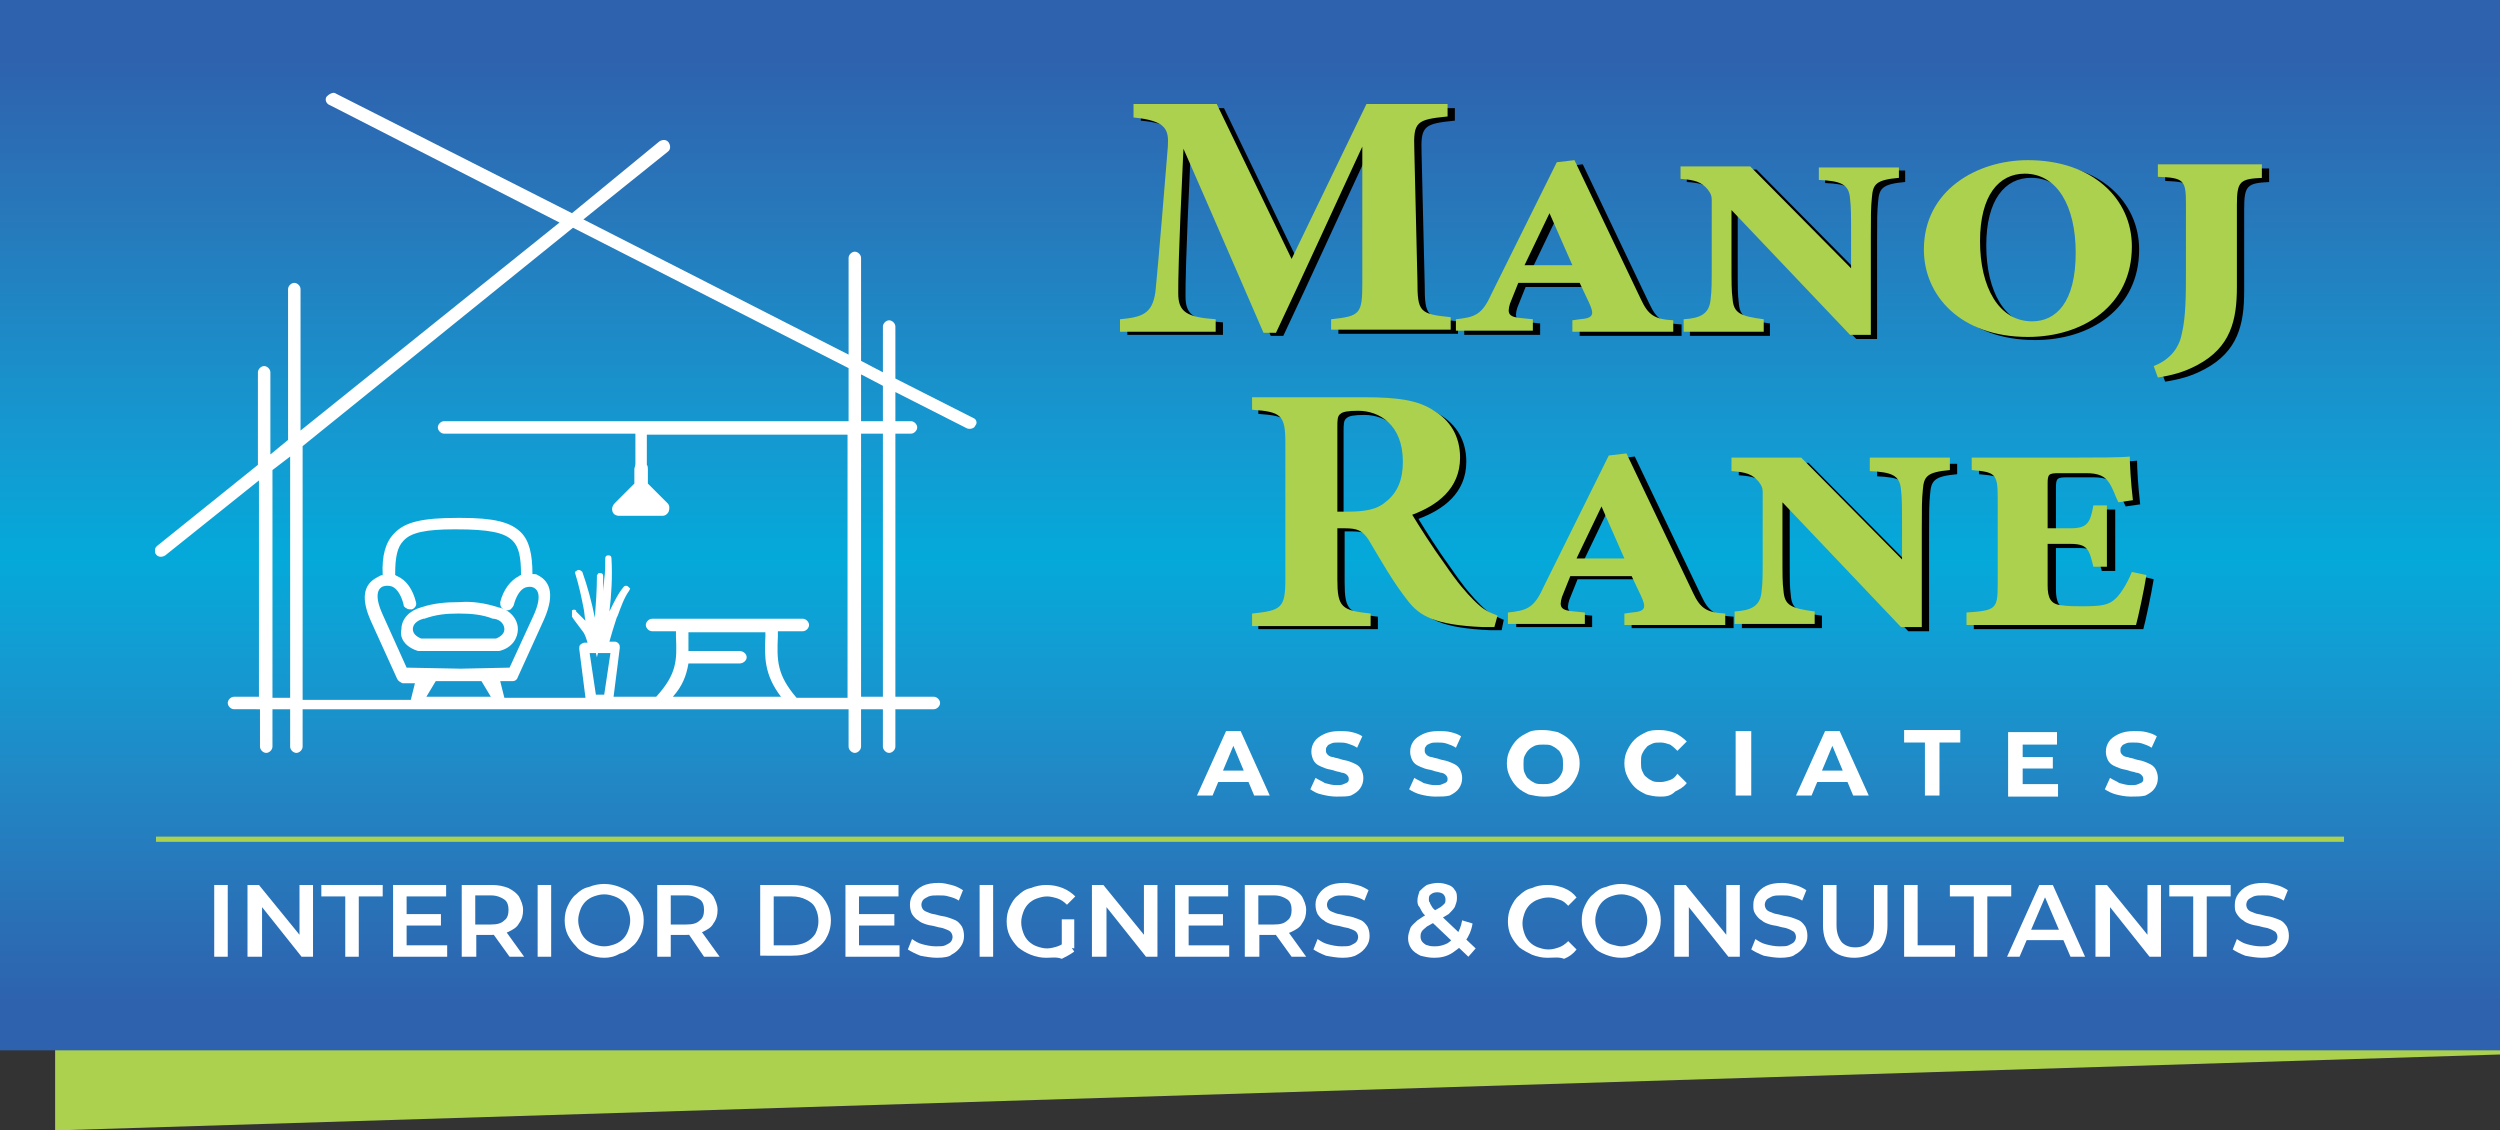 <svg xmlns="http://www.w3.org/2000/svg" xmlns:xlink="http://www.w3.org/1999/xlink" id="Layer_1" x="0px" y="0px" viewBox="0 0 240.4 108.7" style="enable-background:new 0 0 240.4 108.7;" xml:space="preserve"><rect x="0" y="0" width="240.4" height="108.7" fill="#333333" stroke="none"/><style type="text/css">	.st0{fill:#ACD14E;}	.st1{fill:url(#SVGID_1_);}	.st2{fill:#FFFFFF;}	.st3{fill:#010101;}	.st4{fill:#FFFFFF;stroke:#ACD14E;stroke-width:0.5;stroke-miterlimit:10;}</style><g>	<polygon class="st0" points="240.4,101.4 5.3,108.7 5.3,47.6 240.4,40.3  "></polygon></g><linearGradient id="SVGID_1_" gradientUnits="userSpaceOnUse" x1="120.184" y1="0.756" x2="120.184" y2="102.87">	<stop offset="4.909723e-02" style="stop-color:#2E62AE"></stop>	<stop offset="0.185" style="stop-color:#2877BA"></stop>	<stop offset="0.41" style="stop-color:#149AD1"></stop>	<stop offset="0.517" style="stop-color:#04A9DA"></stop>	<stop offset="0.59" style="stop-color:#109FD4"></stop>	<stop offset="0.735" style="stop-color:#2286C4"></stop>	<stop offset="0.936" style="stop-color:#2E62AE"></stop></linearGradient><rect class="st1" width="240.4" height="101"></rect><g>	<g>		<path class="st2" d="M115.1,76.5l2.8-6.2h1.4l2.8,6.2h-1.5l-2.3-5.5h0.6l-2.3,5.5H115.1z M116.5,75.2l0.4-1.1h3.2l0.4,1.1H116.5z"></path>		<path class="st2" d="M128.5,76.6c-0.5,0-1-0.1-1.4-0.2c-0.5-0.1-0.8-0.3-1.1-0.5l0.5-1.1c0.3,0.2,0.6,0.3,0.9,0.5   c0.4,0.1,0.7,0.2,1.1,0.2c0.3,0,0.5,0,0.7-0.1c0.2-0.1,0.3-0.1,0.4-0.2c0.1-0.1,0.1-0.2,0.1-0.3c0-0.2-0.1-0.3-0.2-0.4   c-0.1-0.1-0.3-0.2-0.5-0.2c-0.2-0.1-0.5-0.1-0.7-0.2c-0.3-0.1-0.5-0.1-0.8-0.2c-0.3-0.1-0.5-0.2-0.7-0.3c-0.2-0.1-0.4-0.3-0.5-0.5   c-0.1-0.2-0.2-0.5-0.2-0.8c0-0.4,0.1-0.7,0.3-1c0.2-0.3,0.5-0.5,0.9-0.7c0.4-0.2,0.9-0.3,1.5-0.3c0.4,0,0.8,0,1.2,0.1   c0.4,0.1,0.7,0.2,1,0.4l-0.5,1.1c-0.3-0.2-0.6-0.3-0.9-0.4c-0.3-0.1-0.6-0.1-0.9-0.1c-0.3,0-0.5,0-0.7,0.1   c-0.2,0.1-0.3,0.1-0.4,0.3c-0.1,0.1-0.1,0.2-0.1,0.4c0,0.2,0.1,0.3,0.2,0.4c0.1,0.1,0.3,0.2,0.5,0.2c0.2,0.1,0.5,0.1,0.7,0.2   c0.3,0.1,0.5,0.1,0.8,0.2c0.3,0.1,0.5,0.2,0.7,0.3c0.2,0.1,0.4,0.3,0.5,0.5c0.1,0.2,0.2,0.5,0.2,0.8c0,0.4-0.1,0.7-0.3,1   c-0.2,0.3-0.5,0.5-0.9,0.7C129.6,76.6,129.1,76.6,128.5,76.6z"></path>		<path class="st2" d="M138,76.6c-0.5,0-1-0.1-1.4-0.2s-0.8-0.3-1.1-0.5l0.5-1.1c0.3,0.2,0.6,0.3,0.9,0.5c0.4,0.1,0.7,0.2,1.1,0.2   c0.3,0,0.5,0,0.7-0.1c0.2-0.1,0.3-0.1,0.4-0.2c0.1-0.1,0.1-0.2,0.1-0.3c0-0.2-0.1-0.3-0.2-0.4c-0.1-0.1-0.3-0.2-0.5-0.2   c-0.2-0.1-0.5-0.1-0.7-0.2c-0.3-0.1-0.5-0.1-0.8-0.2c-0.3-0.1-0.5-0.2-0.7-0.3c-0.2-0.1-0.4-0.3-0.5-0.5c-0.1-0.2-0.2-0.5-0.2-0.8   c0-0.4,0.1-0.7,0.3-1c0.2-0.3,0.5-0.5,0.9-0.7c0.4-0.2,0.9-0.3,1.5-0.3c0.4,0,0.8,0,1.2,0.1c0.4,0.1,0.7,0.2,1,0.4l-0.5,1.1   c-0.3-0.2-0.6-0.3-0.9-0.4c-0.3-0.1-0.6-0.1-0.9-0.1c-0.3,0-0.5,0-0.7,0.1c-0.2,0.1-0.3,0.1-0.4,0.3c-0.1,0.1-0.1,0.2-0.1,0.4   c0,0.2,0.1,0.3,0.2,0.4c0.1,0.1,0.3,0.2,0.5,0.2c0.2,0.1,0.5,0.1,0.7,0.2c0.3,0.1,0.5,0.1,0.8,0.2c0.3,0.1,0.5,0.2,0.7,0.3   s0.4,0.3,0.5,0.5c0.1,0.2,0.2,0.5,0.2,0.8c0,0.4-0.1,0.7-0.3,1c-0.2,0.3-0.5,0.5-0.9,0.7C139,76.6,138.6,76.6,138,76.6z"></path>		<path class="st2" d="M148.4,76.6c-0.5,0-0.9-0.1-1.4-0.2c-0.4-0.2-0.8-0.4-1.1-0.7c-0.3-0.3-0.5-0.6-0.7-1s-0.3-0.8-0.3-1.3   c0-0.5,0.1-0.9,0.3-1.3c0.2-0.4,0.4-0.7,0.7-1c0.3-0.3,0.7-0.5,1.1-0.7c0.4-0.2,0.9-0.2,1.4-0.2c0.5,0,0.9,0.1,1.4,0.2   c0.4,0.2,0.8,0.4,1.1,0.7c0.3,0.3,0.5,0.6,0.7,1c0.2,0.4,0.3,0.8,0.3,1.3c0,0.5-0.1,0.9-0.3,1.3c-0.2,0.4-0.4,0.7-0.7,1   c-0.3,0.3-0.7,0.5-1.1,0.7C149.3,76.6,148.9,76.6,148.4,76.6z M148.4,75.4c0.3,0,0.5,0,0.8-0.1c0.2-0.1,0.4-0.2,0.6-0.4   c0.2-0.2,0.3-0.4,0.4-0.6c0.1-0.2,0.1-0.5,0.1-0.8c0-0.3,0-0.6-0.1-0.8c-0.1-0.2-0.2-0.5-0.4-0.6c-0.2-0.2-0.4-0.3-0.6-0.4   c-0.2-0.1-0.5-0.1-0.8-0.1c-0.3,0-0.5,0-0.8,0.1c-0.2,0.1-0.4,0.2-0.6,0.4c-0.2,0.2-0.3,0.4-0.4,0.6c-0.1,0.2-0.1,0.5-0.1,0.8   c0,0.3,0,0.6,0.1,0.8c0.1,0.2,0.2,0.5,0.4,0.6c0.2,0.2,0.4,0.3,0.6,0.4C147.8,75.4,148.1,75.4,148.4,75.4z"></path>		<path class="st2" d="M159.6,76.6c-0.5,0-0.9-0.1-1.3-0.2c-0.4-0.2-0.8-0.4-1.1-0.7c-0.3-0.3-0.5-0.6-0.7-1   c-0.2-0.4-0.3-0.8-0.3-1.3c0-0.5,0.1-0.9,0.3-1.3c0.2-0.4,0.4-0.7,0.7-1c0.3-0.3,0.7-0.5,1.1-0.7c0.4-0.2,0.9-0.2,1.3-0.2   c0.5,0,1,0.1,1.5,0.3c0.4,0.2,0.8,0.5,1.1,0.8l-0.9,0.9c-0.2-0.2-0.4-0.4-0.7-0.6c-0.3-0.1-0.6-0.2-0.9-0.2c-0.3,0-0.6,0-0.8,0.1   c-0.2,0.1-0.5,0.2-0.6,0.4c-0.2,0.2-0.3,0.4-0.4,0.6c-0.1,0.2-0.1,0.5-0.1,0.8c0,0.3,0,0.6,0.1,0.8c0.1,0.2,0.2,0.5,0.4,0.6   c0.2,0.2,0.4,0.3,0.6,0.4c0.2,0.1,0.5,0.1,0.8,0.1c0.3,0,0.6-0.1,0.9-0.2c0.3-0.1,0.5-0.3,0.7-0.6l0.9,0.9   c-0.3,0.4-0.7,0.6-1.1,0.8C160.6,76.6,160.1,76.6,159.6,76.6z"></path>		<path class="st2" d="M166.9,76.5v-6.2h1.5v6.2H166.9z"></path>		<path class="st2" d="M172.7,76.5l2.8-6.2h1.4l2.8,6.2h-1.5l-2.3-5.5h0.6l-2.3,5.5H172.7z M174.1,75.2l0.4-1.1h3.2l0.4,1.1H174.1z"></path>		<path class="st2" d="M185.1,76.5v-5.1h-2v-1.2h5.4v1.2h-2v5.1H185.1z"></path>		<path class="st2" d="M194.5,75.4h3.4v1.2h-4.8v-6.2h4.7v1.2h-3.3V75.4z M194.4,72.8h3v1.1h-3V72.8z"></path>		<path class="st2" d="M204.9,76.6c-0.5,0-1-0.1-1.4-0.2s-0.8-0.3-1.1-0.5l0.5-1.1c0.3,0.2,0.6,0.3,0.9,0.5c0.4,0.1,0.7,0.2,1.1,0.2   c0.3,0,0.5,0,0.7-0.1c0.2-0.1,0.3-0.1,0.4-0.2c0.1-0.1,0.1-0.2,0.1-0.3c0-0.2-0.1-0.3-0.2-0.4c-0.1-0.1-0.3-0.2-0.5-0.2   c-0.2-0.1-0.5-0.1-0.7-0.2c-0.3-0.1-0.5-0.1-0.8-0.2c-0.3-0.1-0.5-0.2-0.7-0.3c-0.2-0.1-0.4-0.3-0.5-0.5c-0.1-0.2-0.2-0.5-0.2-0.8   c0-0.4,0.1-0.7,0.3-1c0.2-0.3,0.5-0.5,0.9-0.7c0.4-0.2,0.9-0.3,1.5-0.3c0.4,0,0.8,0,1.2,0.1c0.4,0.1,0.7,0.2,1,0.4l-0.5,1.1   c-0.3-0.2-0.6-0.3-0.9-0.4c-0.3-0.1-0.6-0.1-0.9-0.1c-0.3,0-0.5,0-0.7,0.1c-0.2,0.1-0.3,0.1-0.4,0.3c-0.1,0.1-0.1,0.2-0.1,0.4   c0,0.2,0.1,0.3,0.2,0.4c0.1,0.1,0.3,0.2,0.5,0.2c0.2,0.1,0.5,0.1,0.7,0.2c0.3,0.1,0.5,0.1,0.8,0.2c0.3,0.1,0.5,0.2,0.7,0.3   c0.2,0.1,0.4,0.3,0.5,0.5c0.1,0.2,0.2,0.5,0.2,0.8c0,0.4-0.1,0.7-0.3,1c-0.2,0.3-0.5,0.5-0.9,0.7   C205.9,76.6,205.4,76.6,204.9,76.6z"></path>	</g>	<g>		<g>			<path class="st2" d="M20.6,92v-6.9h1.3V92H20.6z"></path>			<path class="st2" d="M23.8,92v-6.9h1.1l4.4,5.4h-0.5v-5.4h1.3V92h-1.1l-4.3-5.4h0.5V92H23.8z"></path>			<path class="st2" d="M33.2,92v-5.8h-2.3v-1.1h5.9v1.1h-2.3V92H33.2z"></path>			<path class="st2" d="M39.1,90.9H43V92h-5.2v-6.9h5.1v1.1h-3.8V90.9z M39,87.9h3.4V89H39V87.9z"></path>			<path class="st2" d="M44.4,92v-6.9h2.9c0.6,0,1.1,0.1,1.6,0.3c0.4,0.2,0.8,0.5,1,0.8c0.2,0.4,0.4,0.8,0.4,1.3    c0,0.5-0.1,0.9-0.4,1.3c-0.2,0.4-0.6,0.6-1,0.8s-1,0.3-1.6,0.3h-2.1l0.6-0.6V92H44.4z M45.7,89.5l-0.6-0.6h2.1    c0.6,0,1-0.1,1.3-0.4c0.3-0.2,0.4-0.6,0.4-1s-0.1-0.8-0.4-1c-0.3-0.2-0.7-0.4-1.3-0.4h-2.1l0.6-0.6V89.5z M49,92l-1.8-2.5h1.4    l1.8,2.5H49z"></path>			<path class="st2" d="M51.7,92v-6.9h1.3V92H51.7z"></path>			<path class="st2" d="M58.1,92.1c-0.5,0-1-0.1-1.5-0.3c-0.5-0.2-0.9-0.4-1.2-0.8c-0.3-0.3-0.6-0.7-0.8-1.1    c-0.2-0.4-0.3-0.9-0.3-1.4c0-0.5,0.1-1,0.3-1.4c0.2-0.4,0.4-0.8,0.8-1.1c0.3-0.3,0.7-0.6,1.2-0.7c0.5-0.2,1-0.3,1.5-0.3    c0.5,0,1,0.1,1.5,0.3c0.5,0.2,0.9,0.4,1.2,0.7c0.3,0.3,0.6,0.7,0.8,1.1c0.2,0.4,0.3,0.9,0.3,1.4c0,0.5-0.1,1-0.3,1.4    c-0.2,0.4-0.4,0.8-0.8,1.1c-0.3,0.3-0.7,0.6-1.2,0.7C59.1,92,58.6,92.1,58.1,92.1z M58.1,91c0.4,0,0.7-0.1,1-0.2s0.6-0.3,0.8-0.5    c0.2-0.2,0.4-0.5,0.5-0.8c0.1-0.3,0.2-0.6,0.2-1c0-0.4-0.1-0.7-0.2-1c-0.1-0.3-0.3-0.6-0.5-0.8c-0.2-0.2-0.5-0.4-0.8-0.5    c-0.3-0.1-0.6-0.2-1-0.2c-0.4,0-0.7,0.1-1,0.2c-0.3,0.1-0.6,0.3-0.8,0.5c-0.2,0.2-0.4,0.5-0.5,0.8c-0.1,0.3-0.2,0.6-0.2,1    c0,0.4,0.1,0.7,0.2,1c0.1,0.3,0.3,0.6,0.5,0.8c0.2,0.2,0.5,0.4,0.8,0.5C57.4,90.9,57.7,91,58.1,91z"></path>			<path class="st2" d="M63.2,92v-6.9H66c0.6,0,1.1,0.1,1.6,0.3c0.4,0.2,0.8,0.5,1,0.8c0.2,0.4,0.4,0.8,0.4,1.3    c0,0.5-0.1,0.9-0.4,1.3c-0.2,0.4-0.6,0.6-1,0.8c-0.4,0.2-1,0.3-1.6,0.3h-2.1l0.6-0.6V92H63.2z M64.5,89.5l-0.6-0.6H66    c0.6,0,1-0.1,1.3-0.4c0.3-0.2,0.4-0.6,0.4-1s-0.1-0.8-0.4-1c-0.3-0.2-0.7-0.4-1.3-0.4h-2.1l0.6-0.6V89.5z M67.7,92L66,89.5h1.4    l1.8,2.5H67.7z"></path>			<path class="st2" d="M73.1,92v-6.9h3c0.7,0,1.4,0.1,2,0.4c0.6,0.3,1,0.7,1.3,1.2c0.3,0.5,0.5,1.1,0.5,1.8s-0.2,1.3-0.5,1.8    c-0.3,0.5-0.8,0.9-1.3,1.2c-0.6,0.3-1.2,0.4-2,0.4H73.1z M74.4,90.9h1.7c0.5,0,1-0.1,1.4-0.3c0.4-0.2,0.7-0.5,0.9-0.8    c0.2-0.4,0.3-0.8,0.3-1.2c0-0.5-0.1-0.9-0.3-1.3c-0.2-0.4-0.5-0.6-0.9-0.8s-0.8-0.3-1.4-0.3h-1.7V90.9z"></path>			<path class="st2" d="M82.6,90.9h3.9V92h-5.2v-6.9h5.1v1.1h-3.8V90.9z M82.5,87.9H86V89h-3.4V87.9z"></path>			<path class="st2" d="M90.1,92.1c-0.5,0-1.1-0.1-1.6-0.2c-0.5-0.2-0.9-0.4-1.2-0.6l0.4-1c0.3,0.2,0.6,0.4,1,0.5    c0.4,0.1,0.8,0.2,1.3,0.2c0.4,0,0.7,0,0.9-0.1c0.2-0.1,0.4-0.2,0.5-0.3c0.1-0.1,0.2-0.3,0.2-0.5c0-0.2-0.1-0.4-0.2-0.5    s-0.3-0.2-0.6-0.3c-0.2-0.1-0.5-0.1-0.8-0.2c-0.3-0.1-0.6-0.1-0.9-0.2c-0.3-0.1-0.6-0.2-0.8-0.4c-0.2-0.1-0.4-0.3-0.6-0.6    c-0.1-0.2-0.2-0.5-0.2-0.9c0-0.4,0.1-0.7,0.3-1c0.2-0.3,0.5-0.6,0.9-0.8c0.4-0.2,0.9-0.3,1.6-0.3c0.4,0,0.8,0.1,1.2,0.2    c0.4,0.1,0.8,0.3,1.1,0.5l-0.4,1c-0.3-0.2-0.6-0.3-1-0.4c-0.3-0.1-0.6-0.1-1-0.1c-0.4,0-0.6,0-0.9,0.1c-0.2,0.1-0.4,0.2-0.5,0.3    s-0.2,0.3-0.2,0.5c0,0.2,0.1,0.4,0.2,0.5c0.1,0.1,0.3,0.2,0.6,0.3c0.2,0.1,0.5,0.1,0.8,0.2c0.3,0.1,0.6,0.1,0.9,0.2    c0.3,0.1,0.6,0.2,0.8,0.3c0.2,0.1,0.4,0.3,0.6,0.6c0.1,0.2,0.2,0.5,0.2,0.9c0,0.4-0.1,0.7-0.3,1c-0.2,0.3-0.5,0.6-0.9,0.8    C91.3,92,90.8,92.1,90.1,92.1z"></path>			<path class="st2" d="M94.2,92v-6.9h1.3V92H94.2z"></path>			<path class="st2" d="M100.6,92.1c-0.5,0-1-0.1-1.5-0.3c-0.5-0.2-0.8-0.4-1.2-0.7c-0.3-0.3-0.6-0.7-0.8-1.1    c-0.2-0.4-0.3-0.9-0.3-1.4s0.1-1,0.3-1.4c0.2-0.4,0.4-0.8,0.8-1.1c0.3-0.3,0.7-0.6,1.2-0.7c0.5-0.2,1-0.3,1.5-0.3    c0.6,0,1.1,0.1,1.6,0.3c0.5,0.2,0.9,0.5,1.2,0.8l-0.8,0.8c-0.3-0.3-0.6-0.5-0.9-0.6c-0.3-0.1-0.7-0.2-1-0.2c-0.4,0-0.7,0.1-1,0.2    c-0.3,0.1-0.6,0.3-0.8,0.5c-0.2,0.2-0.4,0.5-0.5,0.8c-0.1,0.3-0.2,0.6-0.2,1c0,0.4,0.1,0.7,0.2,1c0.1,0.3,0.3,0.6,0.5,0.8    c0.2,0.2,0.5,0.4,0.8,0.5c0.3,0.1,0.6,0.2,1,0.2c0.3,0,0.7-0.1,1-0.2c0.3-0.1,0.6-0.3,0.9-0.5l0.7,1c-0.4,0.3-0.8,0.5-1.2,0.7    C101.6,92,101.1,92.1,100.6,92.1z M102.1,91v-2.6h1.2v2.8L102.1,91z"></path>			<path class="st2" d="M105,92v-6.9h1.1l4.4,5.4h-0.5v-5.4h1.3V92h-1.1l-4.3-5.4h0.5V92H105z"></path>			<path class="st2" d="M114.3,90.9h3.9V92H113v-6.9h5.1v1.1h-3.8V90.9z M114.2,87.9h3.4V89h-3.4V87.9z"></path>			<path class="st2" d="M119.7,92v-6.9h2.9c0.6,0,1.1,0.1,1.6,0.3c0.4,0.2,0.8,0.5,1,0.8c0.2,0.4,0.4,0.8,0.4,1.3    c0,0.5-0.1,0.9-0.4,1.3c-0.2,0.4-0.6,0.6-1,0.8c-0.4,0.2-1,0.3-1.6,0.3h-2.1l0.6-0.6V92H119.7z M121,89.5l-0.6-0.6h2.1    c0.6,0,1-0.1,1.3-0.4c0.3-0.2,0.4-0.6,0.4-1s-0.1-0.8-0.4-1c-0.3-0.2-0.7-0.4-1.3-0.4h-2.1l0.6-0.6V89.5z M124.2,92l-1.8-2.5h1.4    l1.8,2.5H124.2z"></path>			<path class="st2" d="M129.1,92.1c-0.5,0-1.1-0.1-1.6-0.2c-0.5-0.2-0.9-0.4-1.2-0.6l0.4-1c0.3,0.2,0.6,0.4,1,0.5    c0.4,0.1,0.8,0.2,1.3,0.2c0.4,0,0.7,0,0.9-0.1c0.2-0.1,0.4-0.2,0.5-0.3c0.1-0.1,0.2-0.3,0.2-0.5c0-0.2-0.1-0.4-0.2-0.5    s-0.3-0.2-0.6-0.3c-0.2-0.1-0.5-0.1-0.8-0.2c-0.3-0.1-0.6-0.1-0.9-0.2c-0.3-0.1-0.6-0.2-0.8-0.4c-0.2-0.1-0.4-0.3-0.6-0.6    c-0.1-0.2-0.2-0.5-0.2-0.9c0-0.4,0.1-0.7,0.3-1c0.2-0.3,0.5-0.6,0.9-0.8c0.4-0.2,0.9-0.3,1.6-0.3c0.4,0,0.8,0.1,1.2,0.2    c0.4,0.1,0.8,0.3,1.1,0.5l-0.4,1c-0.3-0.2-0.6-0.3-1-0.4s-0.6-0.1-1-0.1c-0.4,0-0.6,0-0.9,0.1c-0.2,0.1-0.4,0.2-0.5,0.3    c-0.1,0.1-0.2,0.3-0.2,0.5c0,0.2,0.1,0.4,0.2,0.5c0.1,0.1,0.3,0.2,0.6,0.3c0.2,0.1,0.5,0.1,0.8,0.2c0.3,0.1,0.6,0.1,0.9,0.2    c0.3,0.1,0.6,0.2,0.8,0.3c0.2,0.1,0.4,0.3,0.6,0.6c0.1,0.2,0.2,0.5,0.2,0.9c0,0.4-0.1,0.7-0.3,1c-0.2,0.3-0.5,0.6-0.9,0.8    C130.2,92,129.7,92.1,129.1,92.1z"></path>			<path class="st2" d="M137.9,92.1c-0.5,0-0.9-0.1-1.3-0.2c-0.4-0.2-0.7-0.4-0.9-0.7c-0.2-0.3-0.3-0.6-0.3-1c0-0.3,0.1-0.6,0.2-0.9    c0.1-0.3,0.4-0.5,0.7-0.8c0.3-0.2,0.7-0.5,1.2-0.7c0.4-0.2,0.7-0.4,0.9-0.5c0.2-0.1,0.4-0.3,0.5-0.4c0.1-0.1,0.1-0.3,0.1-0.4    c0-0.2-0.1-0.4-0.2-0.5c-0.1-0.1-0.3-0.2-0.6-0.2c-0.3,0-0.5,0.1-0.6,0.2c-0.2,0.1-0.2,0.3-0.2,0.5c0,0.1,0,0.2,0.1,0.3    c0,0.1,0.1,0.2,0.2,0.4s0.3,0.3,0.5,0.5l3.7,3.5l-0.7,0.8l-4-3.8c-0.2-0.2-0.4-0.4-0.5-0.6c-0.1-0.2-0.2-0.4-0.3-0.5    c-0.1-0.2-0.1-0.4-0.1-0.5c0-0.3,0.1-0.6,0.2-0.9c0.2-0.2,0.4-0.4,0.7-0.6c0.3-0.1,0.7-0.2,1.1-0.2c0.4,0,0.7,0.1,1,0.2    c0.3,0.1,0.5,0.3,0.6,0.5c0.2,0.2,0.2,0.5,0.2,0.8c0,0.3-0.1,0.5-0.2,0.8c-0.1,0.2-0.4,0.5-0.6,0.7c-0.3,0.2-0.7,0.4-1.2,0.7    c-0.4,0.2-0.7,0.4-0.9,0.5c-0.2,0.2-0.4,0.3-0.5,0.5c-0.1,0.2-0.1,0.3-0.1,0.5c0,0.2,0.1,0.4,0.2,0.5c0.1,0.1,0.3,0.3,0.5,0.3    c0.2,0.1,0.5,0.1,0.7,0.1c0.4,0,0.8-0.1,1.2-0.3c0.3-0.2,0.6-0.5,0.9-0.8c0.2-0.4,0.4-0.8,0.5-1.4l1,0.3    c-0.1,0.7-0.4,1.3-0.7,1.7c-0.3,0.5-0.8,0.8-1.2,1.1C139.1,92,138.5,92.1,137.9,92.1z"></path>			<path class="st2" d="M148.8,92.1c-0.5,0-1-0.1-1.5-0.3c-0.4-0.2-0.8-0.4-1.2-0.7c-0.3-0.3-0.6-0.7-0.8-1.1    c-0.2-0.4-0.3-0.9-0.3-1.4s0.1-1,0.3-1.4c0.2-0.4,0.4-0.8,0.8-1.1c0.3-0.3,0.7-0.6,1.2-0.7c0.4-0.2,0.9-0.3,1.5-0.3    c0.6,0,1.1,0.1,1.6,0.3c0.5,0.2,0.9,0.5,1.2,0.9l-0.8,0.8c-0.3-0.3-0.5-0.5-0.9-0.6c-0.3-0.1-0.6-0.2-1-0.2c-0.4,0-0.7,0.1-1,0.2    c-0.3,0.1-0.6,0.3-0.8,0.5c-0.2,0.2-0.4,0.5-0.5,0.8c-0.1,0.3-0.2,0.6-0.2,1c0,0.4,0.1,0.7,0.2,1c0.1,0.3,0.3,0.6,0.5,0.8    c0.2,0.2,0.5,0.4,0.8,0.5c0.3,0.1,0.6,0.2,1,0.2c0.4,0,0.7-0.1,1-0.2c0.3-0.1,0.6-0.3,0.9-0.6l0.8,0.8c-0.3,0.4-0.7,0.7-1.2,0.9    C149.9,92,149.4,92.1,148.8,92.1z"></path>			<path class="st2" d="M155.9,92.1c-0.5,0-1-0.1-1.5-0.3c-0.5-0.2-0.9-0.4-1.2-0.8c-0.3-0.3-0.6-0.7-0.8-1.1    c-0.2-0.4-0.3-0.9-0.3-1.4c0-0.5,0.1-1,0.3-1.4c0.2-0.4,0.4-0.8,0.8-1.1c0.3-0.3,0.7-0.6,1.2-0.7c0.5-0.2,1-0.3,1.5-0.3    c0.5,0,1,0.1,1.5,0.3c0.5,0.2,0.9,0.4,1.2,0.7c0.3,0.3,0.6,0.7,0.8,1.1c0.2,0.4,0.3,0.9,0.3,1.4c0,0.5-0.1,1-0.3,1.4    c-0.2,0.4-0.4,0.8-0.8,1.1c-0.3,0.3-0.7,0.6-1.2,0.7C157,92,156.5,92.1,155.9,92.1z M155.9,91c0.4,0,0.7-0.1,1-0.2    s0.6-0.3,0.8-0.5c0.2-0.2,0.4-0.5,0.5-0.8c0.1-0.3,0.2-0.6,0.2-1c0-0.4-0.1-0.7-0.2-1c-0.1-0.3-0.3-0.6-0.5-0.8    c-0.2-0.2-0.5-0.4-0.8-0.5c-0.3-0.1-0.6-0.2-1-0.2c-0.4,0-0.7,0.1-1,0.2c-0.3,0.1-0.6,0.3-0.8,0.5c-0.2,0.2-0.4,0.5-0.5,0.8    c-0.1,0.3-0.2,0.6-0.2,1c0,0.4,0.1,0.7,0.2,1c0.1,0.3,0.3,0.6,0.5,0.8c0.2,0.2,0.5,0.4,0.8,0.5C155.3,90.9,155.6,91,155.9,91z"></path>			<path class="st2" d="M161,92v-6.9h1.1l4.4,5.4h-0.5v-5.4h1.3V92h-1.1l-4.3-5.4h0.5V92H161z"></path>			<path class="st2" d="M171.2,92.1c-0.5,0-1.1-0.1-1.6-0.2c-0.5-0.2-0.9-0.4-1.2-0.6l0.4-1c0.3,0.2,0.6,0.4,1,0.5    c0.4,0.1,0.8,0.2,1.3,0.2c0.4,0,0.7,0,0.9-0.1c0.2-0.1,0.4-0.2,0.5-0.3c0.1-0.1,0.2-0.3,0.2-0.5c0-0.2-0.1-0.4-0.2-0.5    c-0.2-0.1-0.3-0.2-0.6-0.3c-0.2-0.1-0.5-0.1-0.8-0.2s-0.6-0.1-0.9-0.2c-0.3-0.1-0.6-0.2-0.8-0.4c-0.2-0.1-0.4-0.3-0.6-0.6    s-0.2-0.5-0.2-0.9c0-0.4,0.1-0.7,0.3-1c0.2-0.3,0.5-0.6,0.9-0.8c0.4-0.2,0.9-0.3,1.6-0.3c0.4,0,0.8,0.1,1.2,0.2    c0.4,0.1,0.8,0.3,1.1,0.5l-0.4,1c-0.3-0.2-0.6-0.3-1-0.4c-0.3-0.1-0.6-0.1-1-0.1c-0.4,0-0.6,0-0.9,0.1c-0.2,0.1-0.4,0.2-0.5,0.3    c-0.1,0.1-0.2,0.3-0.2,0.5c0,0.2,0.1,0.4,0.2,0.5c0.1,0.1,0.3,0.2,0.6,0.3c0.2,0.1,0.5,0.1,0.8,0.2c0.3,0.1,0.6,0.1,0.9,0.2    c0.3,0.1,0.6,0.2,0.8,0.3s0.4,0.3,0.6,0.6c0.1,0.2,0.2,0.5,0.2,0.9c0,0.4-0.1,0.7-0.3,1c-0.2,0.3-0.5,0.6-0.9,0.8    C172.4,92,171.8,92.1,171.2,92.1z"></path>			<path class="st2" d="M178.3,92.1c-0.9,0-1.7-0.3-2.2-0.8c-0.5-0.5-0.8-1.3-0.8-2.3v-3.9h1.3v3.9c0,0.7,0.2,1.2,0.5,1.6    c0.3,0.3,0.7,0.5,1.3,0.5c0.6,0,1-0.2,1.3-0.5c0.3-0.3,0.5-0.8,0.5-1.6v-3.9h1.3V89c0,1-0.3,1.8-0.8,2.3    C180,91.8,179.2,92.1,178.3,92.1z"></path>			<path class="st2" d="M183.1,92v-6.9h1.3v5.8h3.6V92H183.1z"></path>			<path class="st2" d="M189.8,92v-5.8h-2.3v-1.1h5.9v1.1h-2.3V92H189.8z"></path>			<path class="st2" d="M193,92l3.1-6.9h1.3l3.1,6.9h-1.4l-2.7-6.3h0.5l-2.7,6.3H193z M194.5,90.4l0.4-1h3.7l0.3,1H194.5z"></path>			<path class="st2" d="M201.5,92v-6.9h1.1l4.4,5.4h-0.5v-5.4h1.3V92h-1.1l-4.3-5.4h0.5V92H201.5z"></path>			<path class="st2" d="M210.9,92v-5.8h-2.3v-1.1h5.9v1.1h-2.3V92H210.9z"></path>			<path class="st2" d="M217.5,92.1c-0.5,0-1.1-0.1-1.6-0.2c-0.5-0.2-0.9-0.4-1.2-0.6l0.4-1c0.3,0.2,0.6,0.4,1,0.5    c0.4,0.1,0.8,0.2,1.3,0.2c0.4,0,0.7,0,0.9-0.1c0.2-0.1,0.4-0.2,0.5-0.3c0.1-0.1,0.2-0.3,0.2-0.5c0-0.2-0.1-0.4-0.2-0.5    c-0.2-0.1-0.3-0.2-0.6-0.3c-0.2-0.1-0.5-0.1-0.8-0.2c-0.3-0.1-0.6-0.1-0.9-0.2c-0.3-0.1-0.6-0.2-0.8-0.4    c-0.2-0.1-0.4-0.3-0.6-0.6s-0.2-0.5-0.2-0.9c0-0.4,0.1-0.7,0.3-1c0.2-0.3,0.5-0.6,0.9-0.8c0.4-0.2,0.9-0.3,1.6-0.3    c0.4,0,0.8,0.1,1.2,0.2c0.4,0.1,0.8,0.3,1.1,0.5l-0.4,1c-0.3-0.2-0.6-0.3-1-0.4c-0.3-0.1-0.6-0.1-1-0.1c-0.4,0-0.6,0-0.9,0.1    c-0.2,0.1-0.4,0.2-0.5,0.3c-0.1,0.1-0.2,0.3-0.2,0.5c0,0.2,0.1,0.4,0.2,0.5c0.1,0.1,0.3,0.2,0.6,0.3c0.2,0.1,0.5,0.1,0.8,0.2    c0.3,0.1,0.6,0.1,0.9,0.2c0.3,0.1,0.6,0.2,0.8,0.3c0.2,0.1,0.4,0.3,0.6,0.6c0.1,0.2,0.2,0.5,0.2,0.9c0,0.4-0.1,0.7-0.3,1    c-0.2,0.3-0.5,0.6-0.9,0.8C218.7,92,218.2,92.1,217.5,92.1z"></path>		</g>	</g>	<g>		<g>			<path class="st3" d="M128.7,32.3V31c2.8-0.3,3-0.5,3-3.5l0-13.1c-2.7,5.8-5.6,12.2-8.3,17.9h-1.2c-2.4-5.5-5.1-11.8-7.7-17.7    c-0.5,10.6-0.5,12.7-0.5,13.9c0,1.8,0.8,2.3,3.6,2.5v1.2h-9.2V31c2.1-0.2,3.1-0.5,3.4-2.6c0.1-1,0.3-2.9,1.2-14    c0.1-1.6-0.1-2.5-3.3-2.8v-1.2h8l7.2,14.9l7.2-14.9h7.8v1.2c-3,0.3-3.3,0.5-3.2,3.2l0.3,12.6c0,3,0.2,3.2,3.2,3.5v1.2H128.7z"></path>			<path class="st3" d="M151.9,32.3v-1.1l0.7-0.1c1.4-0.1,1.4-0.5,0.9-1.6l-0.9-1.9h-5.9l-0.8,2c-0.3,1-0.1,1.3,1.2,1.4l1,0.1v1.1    h-7.3v-1.1c1.8-0.2,2.5-0.4,3.4-2.4l6.3-12.7l1.7-0.2l6.4,13.4c0.7,1.5,1.3,1.9,3.1,2v1.1H151.9z M149.7,20.9l-2.4,5h4.6    L149.7,20.9z"></path>			<path class="st3" d="M183.2,17.5c-2.2,0.2-2.5,0.6-2.6,1.9c-0.1,1-0.1,1.7-0.1,3.8v9.4h-2l-11.4-12v4.8c0,2.4,0,2.9,0.1,3.7    c0.1,1.4,0.7,1.7,3,2v1.2h-7.7V31c1.6-0.1,2.5-0.5,2.6-2c0.1-0.8,0.1-1.4,0.1-3.7v-5.8c0-0.4-0.1-0.6-0.4-1    c-0.6-0.7-1.2-0.9-2.6-1v-1.2h6.7l9.7,9.8v-2.9c0-2.2,0-3-0.1-3.8c-0.1-1.4-0.9-1.7-3-1.8v-1.2h7.7V17.5z"></path>			<path class="st3" d="M195.7,15.7c6.2,0,10,3.7,10,8.3c0,5.7-4.7,8.7-10,8.7c-6.5,0-10-4-10-8.4C185.6,18.7,190.8,15.7,195.7,15.7    z M195.3,17.1c-2.5,0-4.3,2.1-4.3,6.5c0,4.4,1.8,7.7,5,7.7c2.3,0,4.2-1.8,4.2-6.6C200.2,20.2,198.5,17.1,195.3,17.1z"></path>			<path class="st3" d="M218.3,17.5c-2.2,0.1-2.5,0.3-2.5,2.6V28c0,3.2-0.6,5.8-3.8,7.5c-1.3,0.7-2.5,1-3.8,1.2l-0.4-1.1    c1.3-0.5,2.4-1.5,2.7-3.1c0.4-1.6,0.4-3.9,0.4-6.1V20c0-2.3-0.2-2.5-2.7-2.6v-1.2h10V17.5z"></path>		</g>		<g>			<path class="st0" d="M128,31.9v-1.2c2.8-0.3,3-0.5,3-3.5l0-13.1c-2.7,5.8-5.6,12.2-8.3,17.9h-1.2c-2.4-5.5-5.1-11.8-7.7-17.7    c-0.5,10.6-0.5,12.7-0.5,13.9c0,1.8,0.8,2.3,3.6,2.5v1.2h-9.2v-1.2c2.1-0.2,3.1-0.5,3.4-2.6c0.1-1,0.3-2.9,1.2-14    c0.1-1.6-0.1-2.5-3.3-2.8V10h8l7.2,14.9l7.2-14.9h7.8v1.2c-3,0.3-3.3,0.5-3.2,3.2l0.3,12.6c0,3,0.2,3.2,3.2,3.5v1.2H128z"></path>			<path class="st0" d="M151.2,31.9v-1.1l0.7-0.1c1.4-0.1,1.4-0.5,0.9-1.6l-0.9-1.9H146l-0.8,2c-0.3,1-0.1,1.3,1.2,1.4l1,0.1v1.1    H140v-1.1c1.8-0.2,2.5-0.4,3.4-2.4l6.3-12.7l1.7-0.2l6.4,13.4c0.7,1.5,1.3,1.9,3.1,2v1.1H151.2z M149,20.5l-2.4,5h4.6L149,20.5z"></path>			<path class="st0" d="M182.6,17.1c-2.2,0.2-2.5,0.6-2.6,1.9c-0.1,1-0.1,1.7-0.1,3.8v9.4h-2l-11.4-12V25c0,2.4,0,2.9,0.1,3.7    c0.1,1.4,0.7,1.7,3,2v1.2h-7.7v-1.2c1.6-0.1,2.5-0.5,2.6-2c0.1-0.8,0.1-1.4,0.1-3.7v-5.8c0-0.4-0.1-0.6-0.4-1    c-0.6-0.7-1.2-0.9-2.6-1v-1.2h6.7l9.7,9.8v-2.9c0-2.2,0-3-0.1-3.8c-0.1-1.4-0.9-1.7-3-1.8v-1.2h7.7V17.1z"></path>			<path class="st0" d="M195,15.4c6.2,0,10,3.7,10,8.3c0,5.7-4.7,8.7-10,8.7c-6.5,0-10-4-10-8.4C185,18.3,190.1,15.4,195,15.4z     M194.7,16.7c-2.5,0-4.3,2.1-4.3,6.5c0,4.4,1.8,7.7,5,7.7c2.3,0,4.2-1.8,4.2-6.6C199.6,19.8,197.8,16.7,194.7,16.7z"></path>			<path class="st0" d="M217.6,17.1c-2.2,0.1-2.5,0.3-2.5,2.6v7.9c0,3.2-0.6,5.8-3.8,7.5c-1.3,0.7-2.5,1-3.8,1.2l-0.4-1.1    c1.3-0.5,2.4-1.5,2.7-3.1c0.4-1.6,0.4-3.9,0.4-6.1v-6.4c0-2.3-0.2-2.5-2.7-2.6v-1.2h10V17.1z"></path>		</g>	</g>	<g>		<g>			<path class="st3" d="M144.4,60.6c-0.2,0-0.7,0-1.1,0c-4.7-0.2-6.1-1.1-7.2-2.5c-1.5-1.9-2.6-3.9-3.8-5.9    c-0.6-0.9-1.1-1.1-2.3-1.1l-0.7,0v4.9c0,2.7,0.4,3,3.2,3.3v1.2H121v-1.2c2.8-0.3,3.2-0.5,3.2-3.3V43c0-2.7-0.4-3-3.2-3.2v-1.2    h10.8c3.3,0,5.2,0.3,6.7,1.3c1.5,0.9,2.5,2.4,2.5,4.5c0,3-2.2,4.6-4.6,5.5c0.6,1,2,3.2,3.1,4.7c1.3,1.9,2.1,2.8,2.8,3.5    c0.9,0.9,1.3,1.1,2.3,1.5L144.4,60.6z M130.2,49.6c1.6,0,2.8-0.2,3.6-0.9c1.2-0.9,1.7-2.2,1.7-3.9c0-3.6-2.3-4.9-4.3-4.9    c-1,0-1.5,0.1-1.7,0.3c-0.3,0.2-0.3,0.6-0.3,1.3v8.1H130.2z"></path>			<path class="st3" d="M156.9,60.4v-1.1l0.7-0.1c1.4-0.1,1.4-0.5,0.9-1.6l-0.9-1.9h-5.9l-0.8,2c-0.3,1-0.1,1.3,1.2,1.4l1,0.1v1.1    h-7.3v-1.1c1.8-0.2,2.5-0.4,3.4-2.4l6.3-12.7l1.7-0.2l6.4,13.4c0.7,1.5,1.3,1.9,3.1,2v1.1H156.9z M154.6,49.1l-2.4,5h4.6    L154.6,49.1z"></path>			<path class="st3" d="M188.2,45.6c-2.2,0.2-2.5,0.6-2.6,1.9c-0.1,1-0.1,1.7-0.1,3.8v9.4h-2l-11.4-12v4.8c0,2.4,0,2.9,0.1,3.7    c0.1,1.4,0.7,1.7,3,2v1.2h-7.7v-1.2c1.6-0.1,2.5-0.5,2.6-2c0.1-0.8,0.1-1.4,0.1-3.7v-5.8c0-0.4-0.1-0.6-0.4-1    c-0.6-0.7-1.2-0.9-2.6-1v-1.2h6.7l9.7,9.8v-2.9c0-2.2,0-3-0.1-3.8c-0.1-1.4-0.9-1.7-3-1.8v-1.2h7.7V45.6z"></path>			<path class="st3" d="M207.1,55.7c-0.2,1.3-0.8,4.1-1,4.8h-16.3v-1.2c2.8-0.2,3-0.3,3-2.7v-8.4c0-2.3-0.3-2.4-2.5-2.6v-1.2h10.2    c1.6,0,4.2,0,5-0.1c0,0.7,0.1,2.5,0.3,4.2l-1.4,0.2c-0.3-0.6-0.5-1.3-0.9-1.9c-0.4-0.6-1-0.9-2.2-0.9h-2.5c-1,0-1.1,0.1-1.1,1    v4.3h2.2c1.6,0,1.9-0.5,2.2-2.2h1.3v5.9h-1.3c-0.4-1.6-0.5-2.2-2.2-2.2h-2.2v4c0,1.2,0.3,1.8,1.3,1.9c0.7,0.1,1.3,0.1,2,0.1    c1.9,0,2.6-0.1,3.3-0.8c0.5-0.5,1.1-1.5,1.5-2.5L207.1,55.7z"></path>		</g>		<g>			<path class="st0" d="M143.7,60.3c-0.2,0-0.7,0-1.1,0c-4.7-0.2-6.1-1.1-7.2-2.5c-1.5-1.9-2.6-3.9-3.8-5.9    c-0.6-0.9-1.1-1.1-2.3-1.1l-0.7,0v4.9c0,2.7,0.4,3,3.2,3.3v1.2h-11.4v-1.2c2.8-0.3,3.2-0.5,3.2-3.3V42.6c0-2.7-0.4-3-3.2-3.2    v-1.2h10.8c3.3,0,5.2,0.3,6.7,1.3c1.5,0.9,2.5,2.4,2.5,4.5c0,3-2.2,4.6-4.6,5.5c0.6,1,2,3.2,3.1,4.7c1.3,1.9,2.1,2.8,2.8,3.5    c0.9,0.9,1.3,1.1,2.3,1.5L143.7,60.3z M129.6,49.2c1.6,0,2.8-0.2,3.6-0.9c1.2-0.9,1.7-2.2,1.7-3.9c0-3.6-2.3-4.9-4.3-4.9    c-1,0-1.5,0.1-1.7,0.3c-0.3,0.2-0.3,0.6-0.3,1.3v8.1H129.6z"></path>			<path class="st0" d="M156.2,60.1v-1.1l0.7-0.1c1.4-0.1,1.4-0.5,0.9-1.6l-0.9-1.9H151l-0.8,2c-0.3,1-0.1,1.3,1.2,1.4l1,0.1v1.1    H145v-1.1c1.8-0.2,2.5-0.4,3.4-2.4l6.3-12.7l1.7-0.2l6.4,13.4c0.7,1.5,1.3,1.9,3.1,2v1.1H156.2z M154,48.7l-2.4,5h4.6L154,48.7z"></path>			<path class="st0" d="M187.5,45.2c-2.2,0.2-2.5,0.6-2.6,1.9c-0.1,1-0.1,1.7-0.1,3.8v9.4h-2l-11.4-12v4.8c0,2.4,0,2.9,0.1,3.7    c0.1,1.4,0.7,1.7,3,2v1.2h-7.7v-1.2c1.6-0.1,2.5-0.5,2.6-2c0.1-0.8,0.1-1.4,0.1-3.7v-5.8c0-0.4-0.1-0.6-0.4-1    c-0.6-0.7-1.2-0.9-2.6-1V44h6.7l9.7,9.8v-2.9c0-2.2,0-3-0.1-3.8c-0.1-1.4-0.9-1.7-3-1.8V44h7.7V45.2z"></path>			<path class="st0" d="M206.4,55.3c-0.2,1.3-0.8,4.1-1,4.8h-16.3v-1.2c2.8-0.2,3-0.3,3-2.7v-8.4c0-2.3-0.3-2.4-2.5-2.6V44h10.2    c1.6,0,4.2,0,5-0.1c0,0.7,0.1,2.5,0.3,4.2l-1.4,0.2c-0.3-0.6-0.5-1.3-0.9-1.9c-0.4-0.6-1-0.9-2.2-0.9H198c-1,0-1.1,0.1-1.1,1v4.3    h2.2c1.6,0,1.9-0.5,2.2-2.2h1.3v5.9h-1.3c-0.4-1.6-0.5-2.2-2.2-2.2h-2.2v4c0,1.2,0.3,1.8,1.3,1.9c0.7,0.1,1.3,0.1,2,0.1    c1.9,0,2.6-0.1,3.3-0.8c0.5-0.5,1.1-1.5,1.5-2.5L206.4,55.3z"></path>		</g>	</g>	<line class="st4" x1="15" y1="80.7" x2="225.4" y2="80.7"></line>	<g>		<path class="st2" d="M93.6,40.2l-7.5-3.8v-5c0-0.3-0.3-0.6-0.6-0.6c-0.3,0-0.6,0.3-0.6,0.6v4.4l-2.1-1.1v-9.9   c0-0.3-0.3-0.6-0.6-0.6s-0.6,0.3-0.6,0.6v9.3l-25.5-13l8.1-6.5c0.3-0.2,0.3-0.6,0.1-0.9c-0.2-0.3-0.6-0.3-0.9-0.1L55,20.5L32.3,9   c-0.1-0.1-0.3-0.1-0.5,0c-0.2,0.1-0.3,0.2-0.4,0.3c-0.2,0.3,0,0.7,0.3,0.8l22.1,11.3l-24.9,20V27.8c0-0.3-0.3-0.6-0.6-0.6   c-0.3,0-0.6,0.3-0.6,0.6v14.5l-1.7,1.4v-7.9c0-0.3-0.3-0.6-0.6-0.6c-0.3,0-0.6,0.3-0.6,0.6v8.9l-9.7,7.8c-0.1,0.1-0.2,0.2-0.2,0.4   c0,0.2,0,0.3,0.1,0.4c0.2,0.3,0.6,0.3,0.9,0.1l9-7.2v20.8h-2.4c-0.3,0-0.6,0.3-0.6,0.6c0,0.3,0.3,0.6,0.6,0.6H25v3.6   c0,0.3,0.3,0.6,0.6,0.6c0.3,0,0.6-0.3,0.6-0.6v-3.6h1.7v3.6c0,0.3,0.3,0.6,0.6,0.6c0.3,0,0.6-0.3,0.6-0.6v-3.6h52.5v3.6   c0,0.3,0.3,0.6,0.6,0.6s0.6-0.3,0.6-0.6v-3.6h2.1v3.6c0,0.3,0.3,0.6,0.6,0.6c0.3,0,0.6-0.3,0.6-0.6v-3.6h3.7   c0.3,0,0.6-0.3,0.6-0.6c0-0.3-0.3-0.6-0.6-0.6h-3.7V41.7h1.5c0.3,0,0.6-0.3,0.6-0.6c0-0.3-0.3-0.6-0.6-0.6h-1.5v-2.8l6.9,3.5   c0.3,0.1,0.7,0,0.8-0.3C94,40.7,93.9,40.3,93.6,40.2z M84.9,41.7v25.3h-2.1V41.7H84.9z M82.8,40.5V36l2.1,1.1v3.4H82.8z    M66.2,63.8h4.9c0.4,0,0.7-0.3,0.7-0.6c0-0.3-0.3-0.6-0.7-0.6l-4.9,0c0-0.5,0-0.9,0-1.4c0-0.1,0-0.3,0-0.4h7.4c0,0.1,0,0.3,0,0.4   c-0.1,2-0.1,3.7,1.5,5.8H64.7C65.6,66,66,65,66.2,63.8z M74.8,61.2c0-0.2,0-0.3,0-0.5h2.4c0.3,0,0.6-0.3,0.6-0.6s-0.3-0.6-0.6-0.6   H62.7c-0.3,0-0.6,0.3-0.6,0.6s0.3,0.6,0.6,0.6H65c0,0.2,0,0.3,0,0.5c0.1,2.3,0.1,3.6-1.9,5.8H59l0.6-4.7c0-0.1,0-0.3-0.1-0.4   c-0.1-0.1-0.2-0.2-0.4-0.2h-0.5c0.2-0.7,0.4-1.4,0.7-2.3l0.1-0.2c0.3-0.8,0.6-1.7,1.1-2.4l0.1-0.2l-0.2-0.2   c-0.1-0.1-0.3-0.1-0.4,0c-0.6,0.7-1,1.6-1.4,2.4l0,0c0.2-1.6,0.3-3.4,0.2-5.1c0-0.2-0.1-0.3-0.3-0.3c-0.2,0-0.3,0.1-0.3,0.3   c0,0.7,0,1.4-0.1,2c0,0.4-0.1,0.8-0.1,1.2c0-0.5,0-1,0-1.5c0-0.2-0.1-0.3-0.3-0.3c0,0,0,0,0,0c-0.1,0-0.2,0-0.2,0.1l-0.1,0.1   l0,0.1c0,1.3-0.1,2.7-0.2,4c-0.3-1.5-0.7-3-1.2-4.4c-0.1-0.1-0.2-0.2-0.4-0.2c-0.1,0-0.1,0.1-0.2,0.1l-0.1,0.1l0,0.1   c0.4,1.3,0.6,2.3,0.8,3.3c0.1,0.4,0.1,0.9,0.2,1.3c-0.3-0.3-0.6-0.6-0.9-0.9l0-0.1c-0.1-0.1-0.3-0.1-0.4,0L55,59.3l0.2,0.3   c0.3,0.4,0.6,0.8,0.9,1.2c0.2,0.3,0.3,0.7,0.4,1h-0.3c-0.1,0-0.3,0.1-0.4,0.2c-0.1,0.1-0.1,0.2-0.1,0.4l0.6,4.7h-7.8l-0.4-1.6   l1.2,0c0.2,0,0.4-0.1,0.5-0.4l2.5-5.5c1.2-2.7,0.4-3.8-0.6-4.3c-0.1-0.1-0.3-0.1-0.5-0.1c0-1.9-0.3-3.2-1.1-4   c-1-1-2.6-1.4-5.8-1.4c0,0-0.1,0-0.1,0H44c-3.4,0-5.1,0.4-6.1,1.5c-0.8,0.8-1.2,2.1-1.1,4c-0.2,0-0.3,0.1-0.5,0.2   c-1.4,0.7-1.6,2.1-0.6,4.3l2.5,5.5c0.1,0.2,0.3,0.3,0.5,0.4l1.2,0l-0.4,1.6H29.1V42.9l26-21l26.5,13.5v5.1H42.7   c-0.3,0-0.6,0.3-0.6,0.6c0,0.3,0.3,0.6,0.6,0.6h18.4v2.9C61.1,44.8,61,45,61,45.1v1.4l-1.9,1.9c-0.2,0.2-0.3,0.5-0.2,0.8   c0.1,0.3,0.4,0.4,0.6,0.4h4.2c0.3,0,0.5-0.2,0.6-0.4c0.1-0.3,0.1-0.6-0.1-0.8l-1.9-1.9v-1.4c0-0.1,0-0.3-0.1-0.4v-2.9h19.3v25.3   h-4.9C74.7,64.9,74.7,63.5,74.8,61.2z M58.7,62.8l-0.6,4h-0.8l-0.6-4h0.6l0.1,0.4l0.1-0.4h0.2l0,0L58.7,62.8z M36.8,56.4   c0.3-0.1,0.6-0.1,0.9,0c0.5,0.2,0.9,0.9,1.1,1.7c0,0.2,0.1,0.3,0.3,0.4c0.1,0.1,0.3,0.1,0.5,0.1c0.3-0.1,0.5-0.4,0.4-0.7   c-0.3-1.2-0.9-2.1-1.8-2.5c-0.1,0-0.1-0.1-0.2-0.1c0,0,0,0,0-0.1c0-1.6,0.2-2.6,0.8-3.2c0.7-0.8,2.2-1.1,4.9-1.1c0,0,0.1,0,0.1,0   c3.2,0,4.7,0.3,5.5,1.1c0.6,0.6,0.8,1.6,0.8,3.2c0,0,0,0,0,0.1c-0.1,0-0.2,0.1-0.2,0.1c-0.8,0.4-1.5,1.3-1.8,2.5   c0,0.2,0,0.3,0.1,0.5c0.1,0.1,0.2,0.2,0.4,0.3c0.2,0,0.3,0,0.5-0.1c0.1-0.1,0.2-0.2,0.3-0.4c0.2-0.8,0.6-1.5,1.1-1.7   c0.3-0.1,0.6-0.1,0.8,0c0.2,0.1,1,0.5,0,2.7L49,64.2l-4.7,0.1l-5.2-0.1l-2.3-5.1C35.8,56.9,36.6,56.5,36.8,56.4z M44.3,49.9   L44.3,49.9L44.3,49.9C44.3,49.9,44.3,49.9,44.3,49.9z M41.9,65.5l1.8,0c0.1,0,0.1,0,0.2,0h0l2.4,0l0.9,1.5H41L41.9,65.5z    M27.9,43.9v23.2h-1.7V45.2L27.9,43.9z"></path>		<path class="st2" d="M40.2,62.6c0.1,0,0.1,0,0.2,0h7.4c0.1,0,0.1,0,0.2,0c1.3-0.3,1.8-1.3,1.8-2.1c0-1-0.8-1.9-1.9-2.1   c-1.2-0.4-2.5-0.6-3.7-0.5c-1.3,0-2.5,0.1-3.7,0.5c-1.1,0.3-1.9,1.1-1.9,2.1C38.4,61.3,38.9,62.2,40.2,62.6z M44,58.8l0.1,0.2   c0,0,0.1,0,0.1,0c1.1,0,2.2,0.1,3.2,0.5l0.1,0c0.7,0.1,1,0.6,1,1c0,0.4-0.3,0.7-0.8,0.9h-7.2c-0.5-0.2-0.8-0.5-0.8-0.9   c0-0.4,0.3-0.8,1-1l0.1,0c1.1-0.4,2.1-0.5,3.2-0.5c0,0,0.1,0,0.1,0L44,58.8z M40.6,59.3L40.6,59.3L40.6,59.3L40.6,59.3z M44,58.8   L44,58.8C44,58.8,44,58.8,44,58.8L44,58.8L44,58.8z"></path>	</g></g></svg>